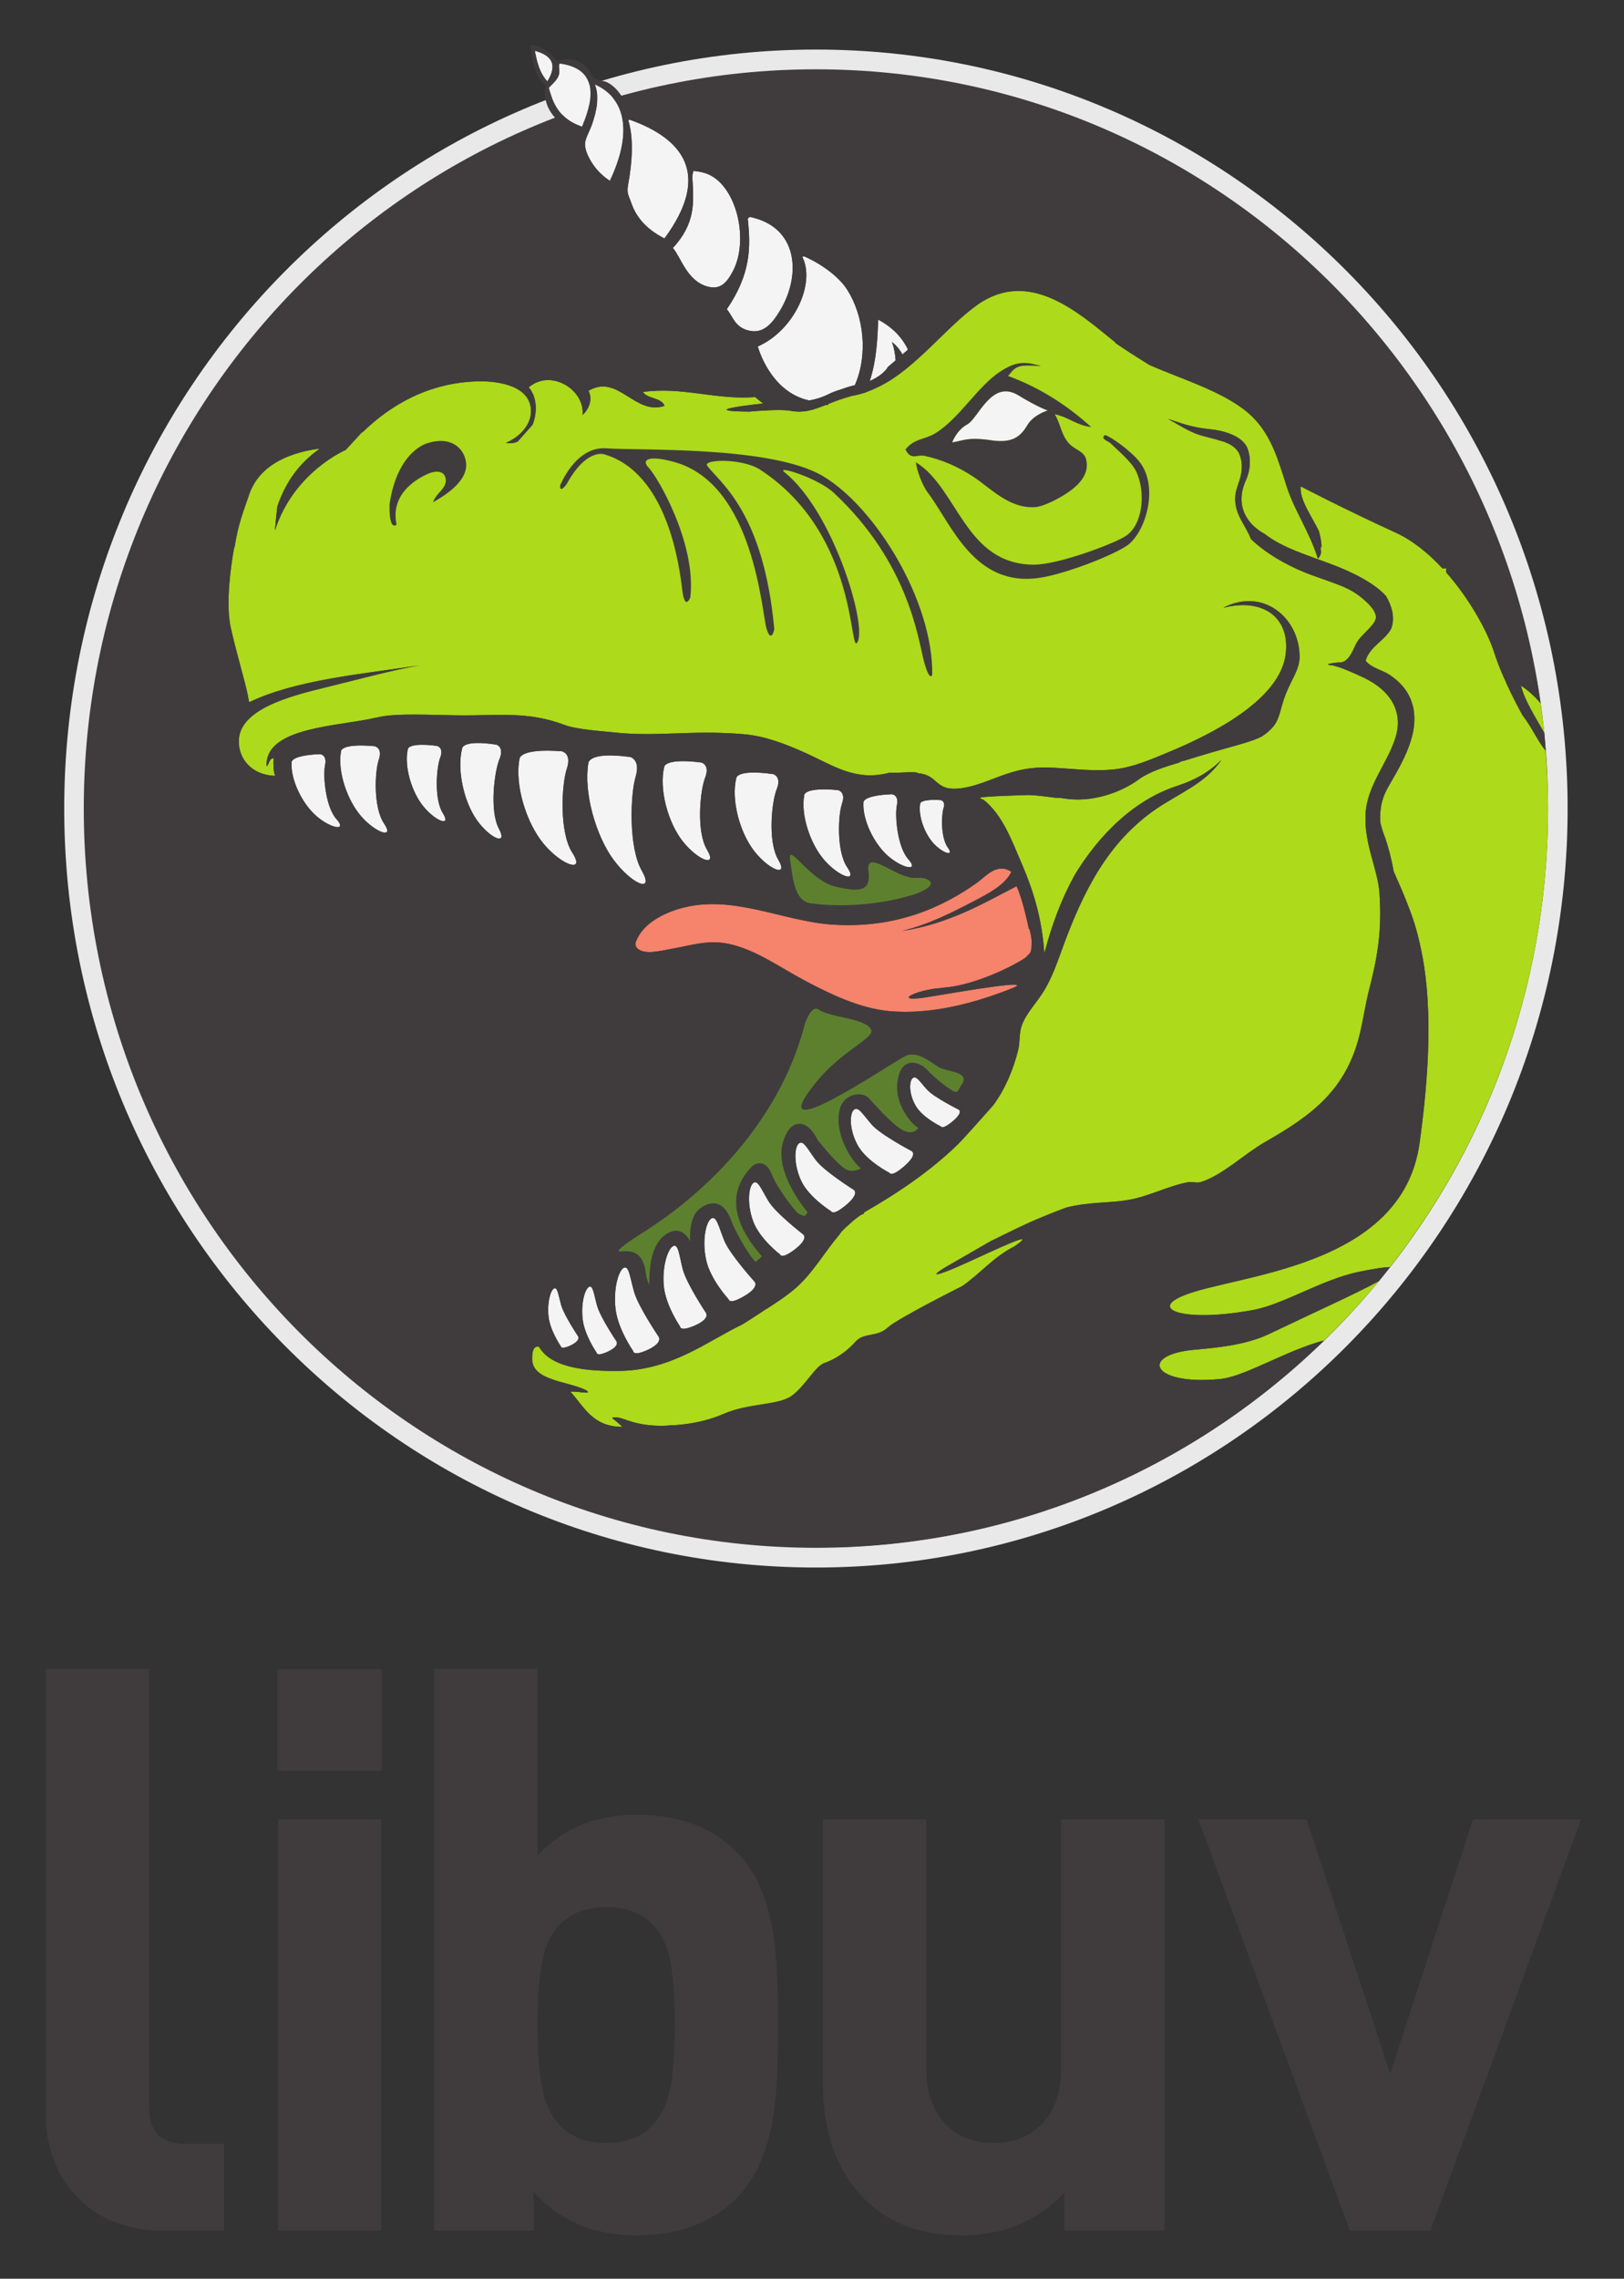 <svg xmlns="http://www.w3.org/2000/svg" role="img" viewBox="-22.84 -21.84 809.68 1135.68"><rect x="-22.84" y="-21.84" width="809.68" height="1135.68" fill="#333333" stroke="none"/><title>libuv logo</title><g><path fill="#403c3d" d="m 418.981,17.088 v 33.107 h 33.903 V 17.088 Z m 0.125,182.786 h 33.657 V 66.023 H 419.106 Z M 843.47,66.023 794.401,199.875 H 768.196 L 718.871,66.023 h 35.196 L 781.297,148.75 808.274,66.023 Z M 707.803,199.875 h -32.628 v -12.332 c -8.736,9.249 -19.871,13.873 -33.397,13.873 -13.193,0 -23.726,-3.937 -31.603,-11.817 -9.079,-9.076 -13.614,-21.75 -13.614,-38.022 V 66.023 h 33.655 v 80.928 c 0,8.396 2.368,14.735 7.108,19.012 3.895,3.598 8.805,5.396 14.728,5.396 6.093,0 11.09,-1.797 14.985,-5.396 4.736,-4.277 7.108,-10.616 7.108,-19.012 V 66.023 h 33.657 z M 548.37,132.821 c 0,-11.817 -0.932,-20.296 -2.793,-25.433 -3.388,-8.564 -9.907,-12.846 -19.557,-12.846 -9.655,0 -16.173,4.282 -19.558,12.846 -1.862,5.137 -2.793,13.616 -2.793,25.433 0,11.819 0.932,20.297 2.793,25.433 3.385,8.737 9.903,13.104 19.558,13.104 9.65,0 16.168,-4.367 19.557,-13.104 1.862,-5.136 2.793,-13.614 2.793,-25.433 z m 33.657,0 c 0,13.703 -0.602,23.981 -1.799,30.83 -1.886,11.133 -5.826,19.697 -11.817,25.688 -8.055,8.057 -18.927,12.075 -32.63,12.075 -13.703,0 -24.834,-4.709 -33.396,-14.13 v 12.589 H 470.013 V 16.955 h 33.655 v 60.889 c 8.021,-8.904 18.779,-13.359 32.265,-13.359 13.656,0 24.496,4.025 32.519,12.075 5.975,5.994 9.9,14.558 11.779,25.69 1.197,6.851 1.796,17.044 1.796,30.572 z m -180.498,67.053 h -19.01 c -12.846,0 -22.78,-4.022 -29.802,-12.074 -6.166,-7.021 -9.247,-15.755 -9.247,-26.205 V 16.955 h 33.655 V 159.542 c 0,8.052 3.897,12.074 11.692,12.074 h 12.712 v 28.259" transform="translate(-525.923 783.879) scale(1.531)"/></g><g><path fill="#e9e9e9" fill-rule="evenodd" d="m 3738.464,3102.304 c 0,-515.819 -417.408,-933.973 -932.288,-933.973 -514.891,0 -932.267,418.155 -932.267,933.973 0,515.851 417.376,934.005 932.267,934.005 514.88,0 932.288,-418.155 932.288,-934.005" transform="matrix(.402 0 0 -.405 -744.129 1637.568)"/><path fill="#403c3d" fill-rule="evenodd" d="m 3714.219,3102.304 c 0,-502.4 -406.539,-909.685 -908.043,-909.685 -501.504,0 -908.021,407.285 -908.021,909.685 0,502.421 406.517,909.707 908.021,909.707 501.504,0 908.043,-407.285 908.043,-909.707" transform="matrix(.402 0 0 -.405 -744.129 1637.568)"/><path fill="#adda1a" d="m 3704.885,3231.947 c -6.848,8.032 -14.731,15.371 -24.277,21.685 4.021,-17.28 17.056,-37.557 28.928,-58.261 -1.259,12.288 -2.912,24.437 -4.651,36.576 z m -429.952,-795.68 c -67.872,-6.24 -52.651,-44.075 32.309,-36.021 31.157,2.955 81.749,35.211 129.205,47.531 23.904,23.104 46.656,47.403 67.925,72.992 -28.8,-15.595 -83.093,-39.819 -135.787,-64.896 -30.197,-14.357 -68.021,-17.248 -93.653,-19.605 z m 436.267,737.184 c -9.824,11.861 -17.739,29.952 -28.331,43.157 -2.475,4.341 -11.317,20.181 -20.32,39.723 -0.747,1.963 -1.44,3.904 -2.549,5.877 l -0.053,-0.075 c -2.613,5.813 -5.152,11.861 -7.509,17.973 l -0.011,0.064 c -1.877,4.853 -3.616,9.728 -5.163,14.549 -7.477,23.456 -28.992,64.032 -59.328,98.101 -0.181,1.952 -0.245,3.808 0.352,5.099 l -5.013,-0.117 c -17.173,18.368 -36.864,34.432 -58.357,44.181 -62.432,28.299 -117.451,56.779 -117.451,56.779 -1.909,-16.128 13.6,-36.736 22.475,-54.837 1.973,-7.125 3.243,-13.877 3.36,-19.648 l -0.565,0.512 c -0.843,-1.835 -0.384,-4.811 -0.096,-7.637 -0.672,-3.051 -1.867,-5.6 -3.883,-7.285 -10.453,33.045 -29.056,59.083 -38.635,88.544 -10.272,31.573 -18.389,61.995 -42.261,85.621 -29.835,29.536 -85.696,45.685 -128.053,64.139 -16.213,9.952 -31.093,19.467 -42.379,27.179 l 0.288,0.427 c -45.013,36.085 -106.229,91.68 -170.88,46.677 -39.019,-27.179 -76.896,-78.987 -122.581,-100.971 -5.013,-2.443 -10.859,-5.035 -17.077,-7.2 l -0.267,-0.309 -1.941,-0.405 c -4.501,-1.461 -9.131,-2.645 -13.739,-3.296 -11.893,-3.221 -21.269,-6.784 -29.397,-9.984 -0.949,-1.781 -2.517,-1.835 -2.901,-1.152 -15.68,-6.144 -27.136,-10.475 -44.896,-7.275 -10.837,1.941 -38.731,-0.011 -50.336,-1.077 0,0 -73.653,-0.053 16.992,9.995 -3.488,2.624 -6.784,5.248 -9.824,7.893 -48.459,-3.851 -90.859,13.173 -139.189,6.24 5.429,-8.757 23.221,-6.624 26.709,-17.12 -36.981,-12.245 -57.547,40.192 -94.283,18.56 5.493,-10.112 0.619,-22.88 -7.371,-29.632 3.093,31.029 -39.424,57.269 -66.731,33.877 10.347,-11.584 10.88,-30.784 4.757,-45.995 l -18.56,-20.8 c -4.352,-1.803 -9.163,-2.528 -14.411,-1.493 17.856,7.861 30.944,22.112 30.997,38.891 0.096,29.664 -36.395,37.632 -66.592,36.789 -59.925,-1.696 -107.083,-28.491 -142.763,-63.072 l 0.256,1.013 -20.693,-22.357 c 0,0 -64.64,-27.04 -87.819,-99.296 0.747,8.907 1.749,18.997 3.04,29.76 10.443,30.325 26.933,52.971 52.736,71.243 -30.613,-3.851 -74.336,-16.576 -87.872,-57.12 -6.357,-18.997 -12.917,-33.173 -18.069,-64.96 l -0.309,0.363 c 0,0 -12.32,-62.56 -4.341,-98.187 6.933,-30.997 16.789,-62.901 21.312,-83.691 0.331,-2.741 0.853,-5.6 1.653,-8.555 57.099,27.2 136.224,34.283 211.029,45.301 -31.232,-5.109 -75.659,-17.216 -118.432,-27.563 -42.677,-10.347 -104.544,-26.453 -105.504,-64.981 -0.565,-22.645 16.416,-42.56 45.205,-43.307 -2.56,5.525 -2.357,13.589 -2.144,21.675 -5.941,-0.491 -4.917,-7.317 -8.608,-9.845 -2.208,43.925 73.205,48.416 122.72,57.088 6.731,1.173 13.099,2.805 19.392,3.947 23.072,4.043 57.365,2.101 94.325,1.557 50.805,-0.715 86.613,5.632 133.376,-11.893 15.019,-5.643 46.656,-7.563 61.899,-9.195 54.059,-5.739 94.272,3.477 160.405,-2.144 26.347,-2.229 52.768,-12.416 77.525,-23.627 34.325,-15.509 61.333,-34.752 103.339,-23.637 15.189,-0.779 30.464,2.08 35.499,-0.779 24.288,-2.165 20.491,-21.131 48.48,-18.891 32.576,2.592 58.261,23.051 96.896,25.611 30.123,1.963 61.856,-5.536 96.896,-1.984 24.288,2.464 48.352,13.173 68.896,21.643 51.829,21.408 137.056,63.413 144.267,120.075 5.845,45.877 -28.747,69.707 -77.515,57.12 49.536,25.76 95.221,-12.725 94.731,-61.045 -0.139,-14.741 -10.464,-28.107 -17.216,-45.28 -6.795,-17.237 -6.944,-29.312 -15.083,-39.36 -4.064,-5.056 -9.312,-9.28 -14.827,-12.789 -9.504,-4.704 -23.211,-8.651 -42.016,-13.813 -27.765,-7.648 -53.899,-15.808 -53.899,-15.808 -4.267,-0.832 -5.931,-1.664 -6.219,-2.411 -17.099,-4.683 -37.707,-11.605 -49.557,-20.245 -22.827,-16.651 -59.488,-29.803 -94.752,-23.573 -3.264,0.587 -5.931,0.704 -8.096,0.469 -11.584,1.515 -22.997,3.115 -34.229,3.52 0,0 -64.149,-1.611 -60.523,-3.765 3.637,-2.208 4.544,-2.155 4.544,-2.155 23.477,-18.549 34.688,-49.472 47.371,-78.72 14.261,-32.907 24.96,-66.805 28,-110.251 9.12,35.243 21.536,67.477 37.6,96.405 20.917,34.336 62.528,88.437 126.507,109.536 22.528,7.072 41.184,17.685 55.499,32.277 -19.723,-29.301 -53.771,-41.739 -81.813,-61.056 -58.187,-40.043 -89.333,-99.072 -116.267,-173.227 -6.144,-16.896 -12.267,-33.749 -21.525,-49.227 -8.939,-14.859 -22.581,-28.245 -28,-43.285 -3.499,-9.696 -2.101,-20.587 -4.299,-29.547 -6.08,-24.757 -16.576,-49.344 -31.136,-68.8 -12.363,-13.888 -37.941,-42.475 -42.805,-46.912 l -0.235,-0.384 c -33.973,-32.981 -74.261,-60.149 -117.472,-84.704 l 0.416,-0.875 -2.325,-1.568 -0.235,0.48 c -5.995,-3.851 -11.392,-8.235 -16.405,-12.96 -5.163,-4.299 -9.504,-8.587 -11.573,-12.085 -17.792,-20.629 -31.467,-44.917 -51.691,-63.531 -11.595,-10.688 -25.291,-19.275 -38.859,-28.128 l 0.096,0.331 c 0,0 -16.267,-11.019 -30.187,-19.403 -42.944,-20.363 -87.296,-56.373 -152.821,-57.152 -35.179,-0.384 -83.435,2.293 -99.061,29.557 0,0 -9.259,4.405 -8.608,-15.755 0.832,-25.717 43.808,-26.475 66.123,-37.173 11.296,-6.549 -10.944,-1.109 -18.741,-2.219 17.152,-18.421 27.328,-43.232 64.587,-43.275 0,0 -8.693,8.128 -11.68,9.771 -2.997,1.621 1.899,4.085 15.243,-0.832 10.944,-4.032 25.227,-7.669 43.915,-7.563 1.205,0 2.379,-0.021 3.637,0 2.944,0.085 6.005,0.277 9.184,0.576 0,0 33.099,0.181 65.035,13.995 31.957,13.824 68.245,10.187 84.949,22.549 16.704,12.352 29.045,36.341 39.925,40 10.901,3.648 26.187,12.085 38.656,26.187 10.624,11.989 26.795,5.216 40.021,17.461 12.043,11.136 92.288,50.997 92.288,50.997 23.851,16.437 38.475,35.712 65.44,49.28 39.104,27.328 -54.24,-19.211 -81.397,-29.749 -33.76,-13.077 -3.275,4.597 -3.275,4.597 l 54.677,31.285 c 16.469,8.075 32.971,16.075 49.813,23.744 10.891,4.64 29.536,12.427 44.096,17.632 28.683,7.264 54.027,5.141 78.197,9.589 25.664,4.704 48.181,17.12 73.205,21.653 3.979,0.704 10.72,-1.344 15.083,0 27.168,8.373 54.347,34.848 79.669,49.205 58.411,33.109 101.664,64.16 118.432,135.851 3.936,16.832 6.304,33.867 10.763,51.157 9.504,36.992 16.555,70.891 12.907,120.085 -2.155,29.237 -19.029,59.605 -17.216,96.469 1.707,34.656 26.027,61.024 36.597,92.523 12.629,37.611 -10.453,63.989 -44.8,78.208 l 0.021,0.032 c 0,0 -25.419,12 -35.211,12.725 -9.803,0.736 5.088,3.264 11.616,3.264 5.013,0 9.355,3.456 12.757,8.811 3.883,5.493 6.059,13.205 10.4,19.019 6.101,8.16 21.216,19.349 21.536,27.541 0.416,10.709 -17.92,25.429 -28,31.52 -17.387,10.517 -45.451,16.939 -68.896,27.563 -26.101,11.787 -44.917,24.811 -58.133,37.387 -7.328,18.859 -21.141,30.613 -19.381,53.163 0.437,5.717 2.539,11.243 4.416,16.992 l 0.789,2.123 c 2.176,7.349 5.173,18.805 0,31.893 -5.163,13.099 -23.957,16.907 -23.957,16.907 l -0.075,-0.011 c -10.187,3.392 -22.272,5.451 -30.699,8.885 -13.301,5.365 -23.755,12.587 -34.144,18.005 12.917,-4.096 28.629,-10.699 52.939,-12.885 10.731,-0.949 40.832,-6.347 46.507,-25.493 l 0.597,-2.155 0.501,-1.909 c 0.245,-1.088 0.427,-2.187 0.597,-3.296 0.192,-1.44 0.405,-2.837 0.437,-4.395 l 0.096,-2.229 c 0.107,-7.637 -1.493,-15.659 -5.088,-23.637 -13.813,-30.667 1.312,-53.877 23.829,-65.877 21.301,-16.736 52.821,-25.931 83.829,-37.579 24.768,-9.291 52.363,-22.976 66.411,-38.752 7.296,-12.629 11.211,-26.528 6.411,-39.744 -7.68,-14.901 -26.123,-21.387 -31.904,-39.616 7.253,-9.216 20.448,-11.253 30.144,-17.696 15.051,-10.037 26.133,-23.509 29.536,-42.859 l 0.192,-2.037 c 0.363,-2.304 0.565,-4.608 0.672,-6.944 0.032,-2.091 -0.053,-4.181 -0.085,-6.272 -1.792,-34.496 -28.267,-70.155 -35.979,-86.613 -8.704,-18.528 -5.984,-37.632 -5.984,-37.632 1.931,-7.467 3.883,-13.376 5.845,-17.973 3.488,-10.197 7.499,-24.491 10.539,-41.344 10.805,-23.883 22.496,-51.669 27.712,-70.496 10.901,-39.264 26.144,-109.12 4.363,-264.032 -21.771,-154.891 -230.133,-161.429 -293.291,-187.637 -43.488,-18.027 5.077,-32.715 87.477,-17.44 37.28,6.933 85.451,37.675 130.677,46.901 19.168,3.915 31.509,5.717 38.496,5.803 122.645,155.093 196.064,351.019 196.064,564.256 0,23.979 -1.205,47.648 -3.019,71.147" transform="matrix(.402 0 0 -.405 -744.129 1637.568)"/><path fill="#f4f4f4" d="m 2695.659,3716.757 c 30.144,43.989 29.547,76.405 26.165,110.048 -0.672,2.091 0.725,2.027 2.443,3.563 59.168,-12.032 63.872,-69.856 38.475,-113.44 -12.053,-20.629 -23.829,-31.499 -42.315,-25.739 -15.307,4.779 -17.397,17.099 -24.768,25.568 z m -24.469,28.075 c -25.045,7.189 -32.299,35.605 -42.4,47.349 27.296,29.152 25.728,54.763 24.661,78.144 -0.267,5.376 -1.237,11.349 0.928,16.651 5.099,-0.427 14.037,-1.728 21.344,-5.611 33.227,-17.579 46.976,-80.469 27.659,-117.44 -8.288,-15.851 -16.683,-23.552 -32.192,-19.093 z m -52.832,59.029 c -22.56,11.339 -35.243,26.453 -41.12,43.616 -3.456,10.048 -6.112,11.264 -3.776,23.744 5.024,26.944 6.709,56.672 -0.011,78.069 l 1.621,0.789 c 65.109,-22.976 102.464,-66.421 43.285,-146.219 z m 171.051,-22.912 c 0.459,1.195 1.515,1.003 2.592,0.747 20.725,-9.152 42.528,-24.523 53.131,-41.163 20.149,-31.573 26.123,-79.051 9.333,-117.216 -7.456,-1.717 -12.256,-3.435 -18.261,-5.568 -1.024,-0.267 -2.091,-0.565 -3.125,-0.939 l -5.589,-2.048 -0.565,-0.235 -0.885,-0.288 0.064,-0.021 c -2.443,-1.067 -4.139,-1.877 -4.139,-1.877 -7.915,-4.053 -16.224,-6.464 -24.128,-7.829 -48.949,10.517 -63.723,66.411 -63.723,66.411 45.728,20.128 71.573,78.123 55.296,110.027 z m 93.92,-76.981 c 18.016,-9.387 30.048,-22.261 36.992,-36.907 -2.229,-1.941 -4.512,-3.936 -6.848,-5.952 -3.083,5.76 -7.339,10.965 -12.939,15.381 2.528,-7.36 3.979,-14.891 4.512,-22.635 -3.349,-2.859 -6.645,-5.664 -9.696,-8.245 -2.805,-5.387 -11.403,-12.501 -22.389,-17.163 8.715,26.507 9.76,54.656 10.368,75.52 z m -332.704,170.784 c -9.355,6.144 -16.64,13.525 -21.899,21.664 -4.16,6.464 -10.005,17.045 -8.747,25.739 0.864,5.984 5.6,14.005 8.011,20.704 6.923,19.221 9.632,36.565 4.203,50.357 39.584,-17.451 45.792,-61.301 18.432,-118.464 z m -75.797,114.464 c 4.555,4.949 8.075,7.403 10.944,12.448 4.715,8.299 0.011,12.512 2.517,17.547 42.528,-5.493 46.187,-35.413 27.829,-77.845 -28.341,9.6 -35.893,28.576 -41.291,47.851 z m -17.291,45.632 c 14.805,-4.117 31.349,-12.544 15.573,-37.728 -9.685,10.368 -12.971,24.053 -15.573,37.728" transform="matrix(.402 0 0 -.405 -744.129 1637.568)"/><path fill="#f6836c" d="m 2697.611,2935.861 c -25.536,5.301 -46.635,-2.059 -68.896,-5.888 -14.805,-2.507 -35.456,-8.523 -44.448,0.757 -3.787,4.491 -0.768,9.088 -0.768,9.088 8.501,21.045 33.237,33.44 53.824,39.371 64.587,18.624 127.157,-15.605 189.483,-19.68 80.32,-5.269 137.909,22.624 178.709,51.179 10.731,7.509 24.928,25.771 43.083,13.781 -7.733,-16.064 -28.235,-26.635 -45.227,-35.435 -29.749,-15.392 -56.139,-28.864 -90.432,-37.408 57.792,8.853 98.869,32.971 142.112,55.136 5.291,-11.136 11.243,-33.461 15.157,-52.373 l 0.544,0.064 c 0,0 3.936,-10.592 2.773,-20.939 0.149,-4.939 -0.843,-9.184 -4.363,-11.52 -1.184,-1.515 -2.613,-2.923 -4.395,-4.096 -15.787,-10.357 -62.624,-33.28 -100.192,-36 -1.237,-0.064 -2.432,-0.224 -3.659,-0.352 l -2.763,-0.779 -0.085,0.523 c -34.069,-3.957 -56.107,-18.027 -12.544,-10.848 43.605,7.2 136.971,23.104 102.955,10.315 l 0.117,0.011 c -42.475,-16.619 -98.197,-32.896 -152.885,-27.563 -35.349,3.435 -71.915,20.811 -103.349,37.408 -31.403,16.565 -61.184,38.347 -94.752,45.248" transform="matrix(.402 0 0 -.405 -744.129 1637.568)"/><path fill="#f4f4f4" d="M2481.312 2511.691c4.352 2.368 5.301-7.669 8.843-20.245 3.552-12.683 21.163-38.731 21.163-38.731 2.507-5.365-7.115-10.656-14.421-13.077-7.211-2.421-7.211 1.163-7.211 1.163 0 0-13.045 18.667-15.061 36.064-2.048 17.205 2.379 32.555 6.688 34.827zm43.349 1.931c5.003 2.699 6.059-8.736 10.08-23.072 4.032-14.389 24.181-44.032 24.181-44.032 2.859-6.08-8.245-12.053-16.629-14.848-8.277-2.731-8.267 1.344-8.267 1.344 0 0-14.912 21.216-17.173 41.003-2.293 19.573 2.848 37.003 7.808 39.605zm43.115 23.467c6.4 3.413 7.712-11.093 12.8-29.237 5.088-18.272 30.784-55.819 30.784-55.819 3.637-7.712-10.613-15.328-21.344-18.827-10.613-3.467-10.581 1.664-10.581 1.664 0 0-18.965 26.88-21.792 51.925-2.859 24.779 3.765 46.933 10.133 50.293zm61.28 26.763c6.496 3.253 7.435-10.773 11.925-28.32 4.597-17.749 29.109-54.24 29.109-54.24 3.413-7.456-11.019-14.709-21.845-18.037-10.688-3.243-10.581 1.728-10.581 1.728 0 0-18.112 26.112-20.213 50.315-2.112 23.989 5.184 45.376 11.605 48.555zm47.211 33.899c6.475 4.245 9.216-9.824 16.181-26.955 7.019-17.195 37.877-50.965 37.877-50.965 4.619-7.168-9.877-16.619-21.035-21.611-10.987-4.875-11.477.309-11.477.309 0 0-22.56 24.139-27.84 48.48-5.227 24.043-.149 46.571 6.293 50.741zm52.021 43.669c5.771 4.768 10.091-7.584 18.987-22.155 9.013-14.859 43.339-41.184 43.339-41.184 5.44-5.909-7.403-16.907-17.675-23.125-10.144-6.123-11.189-1.429-11.189-1.429 0 0-25.099 18.955-33.248 40.469-8.053 21.312-5.877 42.677-.213 47.424zm197.749 129.003c4.459 4 9.141-4.384 17.824-13.877 8.757-9.653 39.499-24.789 39.499-24.789 4.971-3.659-4.907-12.843-12.917-18.368-8-5.536-9.269-2.283-9.269-2.283 0 0-22.645 10.72-31.211 25.344-8.523 14.443-8.384 29.931-3.925 33.973zm-89.419-161.312c-10.08-6.805-11.552-2.368-11.552-2.368 0 0-27.168 16.629-37.003 37.131-9.621 20.203-8.8 41.109-3.232 46.155 5.621 5.067 10.923-6.581 21.077-20.16 10.304-13.803 47.445-36.896 47.445-36.896 5.952-5.355-6.613-17.013-16.736-23.861zm16.512 122.4c5.461 5.12 11.307-5.739 22.219-18.08 11.04-12.629 49.781-32.725 49.781-32.725 6.304-4.757-6.027-16.651-16.021-23.787-9.995-7.157-11.669-2.933-11.669-2.933 0 0-28.331 14.368-39.115 33.419-10.688 18.795-10.709 38.976-5.195 44.107zm107.861 381.184c0 0 6.283-1.056 3.445-9.952-2.827-8.875-3.371-36.405 5.216-48.245 8.64-11.893-5.909-7.381-17.269 4.629-11.381 11.957-19.424 33.973-16.971 48.949 0 0-.651 6.293 25.579 4.619zm-40.139-72.853c13.771-15.392-7.317-11.285-24.971 3.883-17.653 15.136-32.107 44.672-30.773 65.984 0 0-1.803 8.725 35.253 10.229 0 0 9.003-.587 6.219-13.451-2.645-12.832.48-51.371 14.272-66.645zm-75.851-9.824c13.493-19.648-9.941-11.765-27.861 8.267-17.931 20.043-30.037 56.117-25.429 80.437 0 0-.789 10.208 41.685 6.304 0 0 10.176-2.027 5.237-16.277-5.056-14.389-7.093-59.061 6.368-78.731zm-115.211 19.819c-18.123 22.912-28.992 63.349-22.4 89.845 0 0-.149 11.381 45.728 5.013 0 0 10.848-2.752 4.523-18.315-6.336-15.531-11.477-64.683 1.845-87.029 13.312-22.315-11.573-12.533-29.696 10.485zm-88.736 12.107c-18.432 23.147-29.621 64.224-23.093 91.371 0 0-.245 11.509 46.155 5.653 0 0 10.997-2.667 4.672-18.592-6.304-15.915-11.243-66.133 2.293-88.693 13.611-22.592-11.605-12.939-30.027 10.261zm-85.856-22.656c-22.283 30.005-37.216 83.275-31.317 118.592 0 0-.864 15.093 52.245 7.829 0 0 12.747-3.328 6.443-24.213-6.336-20.757-9.227-86.048 7.488-115.317 16.704-29.227-12.555-16.853-34.859 13.109zm-86.016 18.805c-22.187 25.909-36.811 73.216-30.645 105.237 0 0-.832 13.547 52.48 9.461 0 0 12.757-2.453 6.229-21.429-6.443-18.955-9.781-77.867 6.805-103.445 16.651-25.515-12.651-15.765-34.869 10.176zm-83.499 30.048c-16.171 22.56-25.088 62.229-18.251 88.181 0 0 .16 11.125 42.517 4.608 0 0 10.048-2.763 3.701-17.909-6.293-15.221-12.448-63.392-.704-85.355 11.755-21.941-11.083-12.192-27.264 10.475zm-66.123 16.533c-14.891 17.963-24.309 49.653-19.563 70.539 0 0-.373 8.917 36.245 4.203 0 0 8.8-2.08 3.979-14.357-4.629-12.224-7.829-50.933 3.253-68.437 11.029-17.493-8.992-9.888-23.915 8.053zm-76.928-12.384c-17.92 20.043-30.027 56.107-25.429 80.448 0 0-.789 10.187 41.685 6.304 0 0 10.187-2.027 5.237-16.299-5.056-14.379-7.093-59.051 6.379-78.741 13.483-19.637-9.952-11.765-27.872 8.288zm-55.947.768c-17.664 15.147-32.117 44.693-30.784 65.995 0 0-1.803 8.725 35.232 10.219 0 0 9.024-.565 6.251-13.44-2.667-12.843.459-51.381 14.251-66.645 13.771-15.381-7.317-11.307-24.949 3.872M2993.995 3575.104c13.728 7.467 29.92 55.861 63.168 35.765 24.715-14.933 36.491-18.72 36.491-18.72 0 0-17.259-4.853-25.109-17.824-7.861-12.971-17.269-22.955-44.736-18.88-28.843 4.288-34.123-.235-48.64-2.603 0 0 5.077 14.784 18.827 22.261" transform="matrix(.402 0 0 -.405 -744.129 1637.568)"/><path fill="#403c3d" fill-rule="evenodd" d="m 2913.472,3661.109 c -3.083,5.76 -7.339,10.965 -12.939,15.381 2.528,-7.36 3.979,-14.891 4.512,-22.635 -3.349,-2.859 -6.645,-5.664 -9.696,-8.245 -2.805,-5.387 -11.403,-12.501 -22.389,-17.163 8.715,26.507 9.76,54.656 10.368,75.52 18.016,-9.387 30.048,-22.261 36.992,-36.907 -2.229,-1.941 -4.512,-3.936 -6.848,-5.952 z m -59.008,-37.792 c -7.456,-1.717 -12.256,-3.435 -18.261,-5.568 -1.024,-0.267 -2.091,-0.565 -3.125,-0.939 l -5.589,-2.048 -0.565,-0.235 -0.885,-0.288 0.064,-0.021 c -2.443,-1.067 -4.139,-1.877 -4.139,-1.877 -7.915,-4.053 -16.224,-6.464 -24.128,-7.829 -48.949,10.517 -63.723,66.411 -63.723,66.411 45.728,20.128 71.573,78.123 55.296,110.027 0.459,1.195 1.515,1.003 2.592,0.747 20.725,-9.152 42.528,-24.523 53.131,-41.163 20.149,-31.573 26.123,-79.051 9.333,-117.216 z m -134.037,67.872 c -15.307,4.779 -17.397,17.099 -24.768,25.568 30.144,43.989 29.547,76.405 26.165,110.048 -0.672,2.091 0.725,2.027 2.443,3.563 59.168,-12.032 63.872,-69.856 38.475,-113.44 -12.053,-20.629 -23.829,-31.499 -42.315,-25.739 z m -49.237,53.643 c -25.045,7.189 -32.299,35.605 -42.4,47.349 27.296,29.152 25.728,54.763 24.661,78.144 -0.267,5.376 -1.237,11.349 0.928,16.651 5.099,-0.427 14.037,-1.728 21.344,-5.611 33.227,-17.579 46.976,-80.469 27.659,-117.44 -8.288,-15.851 -16.683,-23.552 -32.192,-19.093 z m -52.832,59.029 c -22.56,11.339 -35.243,26.453 -41.12,43.616 -3.456,10.048 -6.112,11.264 -3.776,23.744 5.024,26.944 6.709,56.672 -0.011,78.069 l 1.621,0.789 c 65.109,-22.976 102.464,-66.421 43.285,-146.219 z m -427.221,-634.592 c 0,0 9.024,-0.565 6.251,-13.44 -2.667,-12.843 0.459,-51.381 14.251,-66.645 13.771,-15.381 -7.317,-11.307 -24.949,3.872 -17.664,15.147 -32.117,44.693 -30.784,65.995 0,0 -1.803,8.725 35.232,10.219 z m 26.069,3.467 c 0,0 -0.789,10.187 41.685,6.304 0,0 10.187,-2.027 5.237,-16.299 -5.056,-14.379 -7.093,-59.051 6.379,-78.741 13.483,-19.637 -9.952,-11.765 -27.872,8.288 -17.92,20.043 -30.027,56.107 -25.429,80.448 z m 82.795,2.475 c 0,0 -0.373,8.917 36.245,4.203 0,0 8.8,-2.08 3.979,-14.357 -4.629,-12.224 -7.829,-50.933 3.253,-68.437 11.029,-17.493 -8.992,-9.888 -23.915,8.053 -14.891,17.963 -24.309,49.653 -19.563,70.539 z m 67.435,1.109 c 0,0 0.16,11.125 42.517,4.608 0,0 10.048,-2.763 3.701,-17.909 -6.293,-15.221 -12.448,-63.392 -0.704,-85.355 11.755,-21.941 -11.083,-12.192 -27.264,10.475 -16.171,22.56 -25.088,62.229 -18.251,88.181 z m 71.104,-12.992 c 0,0 -0.832,13.547 52.48,9.461 0,0 12.757,-2.453 6.229,-21.429 -6.443,-18.955 -9.781,-77.867 6.805,-103.445 16.651,-25.515 -12.651,-15.765 -34.869,10.176 -22.187,25.909 -36.811,73.216 -30.645,105.237 z m 85.344,-5.451 c 0,0 -0.864,15.093 52.245,7.829 0,0 12.747,-3.328 6.443,-24.213 -6.336,-20.757 -9.227,-86.048 7.488,-115.317 16.704,-29.227 -12.555,-16.853 -34.859,13.109 -22.283,30.005 -37.216,83.275 -31.317,118.592 z m 94.08,-4.565 c 0,0 -0.245,11.509 46.155,5.653 0,0 10.997,-2.667 4.672,-18.592 -6.304,-15.915 -11.243,-66.133 2.293,-88.693 13.611,-22.592 -11.605,-12.939 -30.027,10.261 -18.432,23.147 -29.621,64.224 -23.093,91.371 z m 89.429,-13.632 c 0,0 -0.149,11.381 45.728,5.013 0,0 10.848,-2.752 4.523,-18.315 -6.336,-15.531 -11.477,-64.683 1.845,-87.029 13.312,-22.315 -11.573,-12.533 -29.696,10.485 -18.123,22.912 -28.992,63.349 -22.4,89.845 z m 84.32,-20.96 c 0,0 -0.789,10.208 41.685,6.304 0,0 10.176,-2.027 5.237,-16.277 -5.056,-14.389 -7.093,-59.061 6.368,-78.731 13.493,-19.648 -9.941,-11.765 -27.861,8.267 -17.931,20.043 -30.037,56.117 -25.429,80.437 z m 108.651,1.216 c 0,0 9.003,-0.587 6.219,-13.451 -2.645,-12.832 0.48,-51.371 14.272,-66.645 13.771,-15.392 -7.317,-11.285 -24.971,3.883 -17.653,15.136 -32.107,44.672 -30.773,65.984 0,0 -1.803,8.725 35.253,10.229 z m 105.152,-109.248 c 10.731,7.509 24.928,25.771 43.083,13.781 -7.733,-16.064 -28.235,-26.635 -45.227,-35.435 -29.749,-15.392 -56.139,-28.864 -90.432,-37.408 57.792,8.853 98.869,32.971 142.112,55.136 5.291,-11.136 11.243,-33.461 15.157,-52.373 l 0.544,0.064 c 0,0 3.936,-10.592 2.773,-20.939 0.149,-4.939 -0.843,-9.184 -4.363,-11.52 -1.184,-1.515 -2.613,-2.923 -4.395,-4.096 -15.787,-10.357 -62.624,-33.28 -100.192,-36 -1.237,-0.064 -2.432,-0.224 -3.659,-0.352 l -2.763,-0.779 -0.085,0.523 c -34.069,-3.957 -56.107,-18.027 -12.544,-10.848 43.605,7.2 136.971,23.104 102.955,10.315 l 0.117,0.011 c -42.475,-16.619 -98.197,-32.896 -152.885,-27.563 -35.349,3.435 -71.915,20.811 -103.349,37.408 -31.403,16.565 -61.184,38.347 -94.752,45.248 -25.536,5.301 -46.635,-2.059 -68.896,-5.888 -14.805,-2.507 -35.456,-8.523 -44.448,0.757 -3.787,4.491 -0.768,9.088 -0.768,9.088 8.501,21.045 33.237,33.44 53.824,39.371 64.587,18.624 127.157,-15.605 189.483,-19.68 80.32,-5.269 137.909,22.624 178.709,51.179 z m -44.523,102.005 c 0,0 6.283,-1.056 3.445,-9.952 -2.827,-8.875 -3.371,-36.405 5.216,-48.245 8.64,-11.893 -5.909,-7.381 -17.269,4.629 -11.381,11.957 -19.424,33.973 -16.971,48.949 0,0 -0.651,6.293 25.579,4.619 z m 9.451,-399.307 c -8,-5.536 -9.269,-2.283 -9.269,-2.283 0,0 -22.645,10.72 -31.211,25.344 -8.523,14.443 -8.384,29.931 -3.925,33.973 4.459,4 9.141,-4.384 17.824,-13.877 8.757,-9.653 39.499,-24.789 39.499,-24.789 4.971,-3.659 -4.907,-12.843 -12.917,-18.368 z m -61.333,-56.469 c -9.995,-7.157 -11.669,-2.933 -11.669,-2.933 0,0 -28.331,14.368 -39.115,33.419 -10.688,18.795 -10.709,38.976 -5.195,44.107 5.461,5.12 11.307,-5.739 22.219,-18.08 11.04,-12.629 49.781,-32.725 49.781,-32.725 6.304,-4.757 -6.027,-16.651 -16.021,-23.787 z m -72.491,-47.808 c -10.08,-6.805 -11.552,-2.368 -11.552,-2.368 0,0 -27.168,16.629 -37.003,37.131 -9.621,20.203 -8.8,41.109 -3.232,46.155 5.621,5.067 10.923,-6.581 21.077,-20.16 10.304,-13.803 47.445,-36.896 47.445,-36.896 5.952,-5.355 -6.613,-17.013 -16.736,-23.861 z m -63.68,-54.155 c -10.144,-6.123 -11.189,-1.429 -11.189,-1.429 0,0 -25.099,18.955 -33.248,40.469 -8.053,21.312 -5.877,42.677 -0.213,47.424 5.771,4.768 10.091,-7.584 18.987,-22.155 9.013,-14.859 43.339,-41.184 43.339,-41.184 5.44,-5.909 -7.403,-16.907 -17.675,-23.125 z m -63.648,-56.736 c -10.987,-4.875 -11.477,0.309 -11.477,0.309 0,0 -22.56,24.139 -27.84,48.48 -5.227,24.043 -0.149,46.571 6.293,50.741 6.475,4.245 9.216,-9.824 16.181,-26.955 7.019,-17.195 37.877,-50.965 37.877,-50.965 4.619,-7.168 -9.877,-16.619 -21.035,-21.611 z m -61.045,-34.965 c -10.688,-3.243 -10.581,1.728 -10.581,1.728 0,0 -18.112,26.112 -20.213,50.315 -2.112,23.989 5.184,45.376 11.605,48.555 6.496,3.253 7.435,-10.773 11.925,-28.32 4.597,-17.749 29.109,-54.24 29.109,-54.24 3.413,-7.456 -11.019,-14.709 -21.845,-18.037 z m -58.229,-30.048 c -10.613,-3.467 -10.581,1.664 -10.581,1.664 0,0 -18.965,26.88 -21.792,51.925 -2.859,24.779 3.765,46.933 10.133,50.293 6.4,3.413 7.712,-11.093 12.8,-29.237 5.088,-18.272 30.784,-55.819 30.784,-55.819 3.637,-7.712 -10.613,-15.328 -21.344,-18.827 z m -47.723,-1.536 c -8.277,-2.731 -8.267,1.344 -8.267,1.344 0,0 -14.912,21.216 -17.173,41.003 -2.293,19.573 2.848,37.003 7.808,39.605 5.003,2.699 6.059,-8.736 10.08,-23.072 4.032,-14.389 24.181,-44.032 24.181,-44.032 2.859,-6.08 -8.245,-12.053 -16.629,-14.848 z m -45.397,7.968 c -7.211,-2.421 -7.211,1.163 -7.211,1.163 0,0 -13.045,18.667 -15.061,36.064 -2.048,17.205 2.379,32.555 6.688,34.827 4.352,2.368 5.301,-7.669 8.843,-20.245 3.552,-12.683 21.163,-38.731 21.163,-38.731 2.507,-5.365 -7.115,-10.656 -14.421,-13.077 z m 53.728,1435.115 c -9.355,6.144 -16.64,13.525 -21.899,21.664 -4.16,6.464 -10.005,17.045 -8.747,25.739 0.864,5.984 5.6,14.005 8.011,20.704 6.923,19.221 9.632,36.565 4.203,50.357 39.584,-17.451 45.792,-61.301 18.432,-118.464 z m -75.797,114.464 c 4.555,4.949 8.075,7.403 10.944,12.448 4.715,8.299 0.011,12.512 2.517,17.547 42.528,-5.493 46.187,-35.413 27.829,-77.845 -28.341,9.6 -35.893,28.576 -41.291,47.851 z m -17.291,45.632 c 14.805,-4.117 31.349,-12.544 15.573,-37.728 -9.685,10.368 -12.971,24.053 -15.573,37.728 z m 1252,-839.477 c -11.872,20.704 -24.907,40.981 -28.928,58.261 9.547,-6.315 17.429,-13.653 24.277,-21.685 -1.429,10.037 -3.115,19.989 -4.875,29.931 -10.357,8.245 -22.005,15.488 -35.723,21.216 -22.069,98.667 -69.557,160.971 -167.115,196.587 -32.704,11.936 -63.68,25.76 -95.936,39.829 1.867,105.024 -119.968,102.816 -195.883,156.875 -33.013,23.573 -70.453,67.061 -108.224,75.104 -73.045,15.573 -117.995,-35.445 -161.131,-71.072 -10.592,11.573 -26.453,22.88 -49.472,33.173 0,0 -41.173,58.827 -60.373,69.888 -1.269,0.736 -2.133,1.408 -2.688,2.059 -10.603,4.992 -23.904,7.797 -33.291,14.016 -9.28,6.112 -11.04,20.565 -20.32,27.563 -4.544,3.413 -11.595,7.115 -17.76,9.589 -7.445,2.997 -20.203,2.443 -27.701,6.549 -9.227,5.067 -9.963,21.547 -16.651,29.728 -7.371,9.035 -16.853,16.427 -32.192,21.589 -6.219,2.069 -15.605,2.208 -21.227,5.227 -6.272,3.392 -7.808,14.027 -12.661,20.544 -11.285,15.211 -30.347,26.997 -52.085,34.688 -4.683,1.653 -10.965,1.653 -14.389,3.957 -4.299,2.88 -4.469,10.379 -7.403,15.616 -4.533,8.085 -10.581,16.299 -20.331,21.323 -4.171,2.176 -10.581,1.973 -14.667,4.299 -4.8,2.752 -6.091,9.472 -10.133,13.408 -8.171,7.979 -17.877,14.037 -38.048,8.864 -7.147,9.269 -16.587,16.715 -31.957,19.883 l -0.469,-0.821 c 1.941,-18.389 4.576,-36.971 18.539,-49.696 -3.541,-21.131 6.379,-36.651 22.411,-49.152 3.861,-3.019 10.261,-4.608 13.568,-8.587 4.384,-5.291 2.571,-16.043 4.48,-22.677 5.931,-20.48 18.571,-39.296 39.584,-54.667 3.072,-2.261 8.939,-3.349 11.605,-6.368 5.867,-6.667 4.16,-17.856 8.587,-25.547 4.651,-8.096 12.576,-17.867 22.357,-25.397 5.365,-4.139 13.365,-6.347 18.379,-11.275 4.064,-3.979 5.184,-11.136 8.085,-17.088 7.84,-16.107 28.597,-34.763 38.56,-51.595 1.312,-2.219 2.347,-4.587 3.211,-6.976 4.149,-8.565 14.187,-26.72 27.872,-35.104 0,0 1.429,-25.205 26.517,-53.941 -50.827,2.752 -99.861,31.531 -137.557,2.944 -10.88,11.893 -45.792,21.227 -60.736,4.533 -11.019,19.211 -69.525,31.467 -80.907,1.109 -83.179,37.387 -183.552,-15.915 -215.819,-69.419 -5.984,-2.859 -11.584,-5.877 -16.875,-8.971 -22.763,6.859 -53.6,9.291 -86.976,-14.816 -32.896,-23.776 -67.285,-130.411 -61.365,-204.245 0.64,-7.904 15.616,-26.581 20.992,-63.989 5.355,-37.12 9.419,-49.301 9.419,-49.301 -7.317,-12.789 -16.043,-18.507 -17.227,-33.472 -2.581,-32.384 25.056,-49.973 50.944,-66.56 9.227,-4.309 19.648,-7.392 30.976,-7.808 6.837,-10.827 33.184,-47.52 76.736,-47.52 1.077,0 2.176,0.075 3.243,0.139 16.629,-14.005 33.984,-17.771 22.005,-0.501 -0.992,1.419 -1.835,3.019 -2.624,4.672 8.011,-4.768 17.696,-9.408 26.336,-10.251 0.171,-0.021 4.245,-1.045 7.616,-1.045 1.216,0 4.779,0 6.037,2.741 1.259,2.773 -1.28,5.739 -2.123,6.699 -3.488,4.021 -7.413,14.496 -10.368,24.277 3.2,-5.867 6.667,-11.424 10.56,-16.224 20.725,-25.483 49.739,-37.547 33.536,-12.171 -5.195,8.117 -8.16,19.189 -9.611,30.944 8.032,-9.899 21.856,-21.429 44.331,-26.027 18.581,-17.696 41.675,-24.939 27.84,-6.123 -3.541,4.811 -5.845,11.019 -7.221,17.792 11.2,-13.461 30.144,-30.752 53.365,-30.752 l 1.696,0.032 0.469,0.021 c 15.936,-10.784 29.28,-12.587 17.355,2.976 -5.163,6.784 -7.979,16.171 -9.248,26.08 10.528,-21.504 30.837,-51.115 65.803,-60.619 0.256,-0.107 6.283,-1.76 11.253,-1.76 3.872,0 6.325,0.992 7.488,3.115 1.696,3.061 -0.533,6.603 -1.269,7.765 -2.251,3.637 -4.352,8.149 -6.165,12.608 15.691,-9.216 27.296,-10.005 15.072,5.013 -6.304,7.744 -9.664,18.667 -11.051,29.952 8.533,-22.837 25.909,-54.912 60.245,-75.936 0.245,-0.117 6.432,-3.019 13.28,-3.019 3.307,0 6.261,0.683 8.811,1.963 2.187,1.141 3.616,2.987 4.203,5.333 1.792,7.157 -4.992,17.333 -5.6,18.165 -2.827,5.568 -8,17.333 -10.549,27.637 l 0.256,-0.213 c 24.811,-20.053 57.024,-29.344 37.152,-9.333 -12.064,12.16 -16.715,33.003 -17.131,50.016 7.253,-20.373 24.875,-55.659 61.376,-62.656 0.245,-0.021 5.899,-1.109 10.08,-1.109 2.315,0 5.109,0.256 6.091,2.496 0.416,0.939 0.587,2.475 -1.067,4.331 -2.731,3.083 -6.603,12.352 -8.661,19.851 1.728,-1.323 3.413,-2.731 5.216,-3.893 17.707,-11.637 38.603,-17.717 41.333,-13.952 5.653,-4.651 14.517,-10.763 26.549,-16.064 1.131,-2.581 2.24,-5.163 3.147,-7.755 0,0 5.611,-15.648 7.776,-24.117 -28.64,7.435 -77.653,21.835 -114.123,13.771 -28.811,-6.357 -103.893,-47.947 -85.739,-77.184 1.216,-1.952 2.763,-3.307 4.544,-4.416 l 1.12,-0.427 c 7.179,-3.829 19.819,-6.069 33.12,-5.963 l 4.832,0.139 c 7.733,0.427 27.979,3.339 34.848,5.568 20.075,6.539 38.016,2.613 38.016,2.613 l -0.267,-0.181 c 14.272,-1.675 29.333,-6.688 44.885,-14.645 16.704,-8.512 39.435,-22.571 45.227,-29.515 10.432,-12.565 -5.557,-42.027 -11.52,-60.171 -0.288,-1.067 -0.651,-2.187 -1.003,-3.296 l -0.416,-1.504 -0.064,0.043 c -0.843,-2.549 -1.877,-5.216 -2.997,-7.947 -1.013,1.28 -1.92,2.517 -2.592,3.669 -5.707,9.632 -8.789,18.059 -11.733,14.187 -2.955,-3.883 -3.093,-19.253 2.517,-33.771 0.576,-1.493 1.28,-2.912 2.037,-4.331 -6.464,-11.861 -14.315,-24.288 -22.592,-36.181 -6.432,6.101 -12.939,12.981 -16.096,18.464 -7.349,12.619 -11.264,23.691 -15.019,18.592 -3.797,-5.056 -3.893,-25.483 3.307,-44.651 2.347,-6.261 5.941,-11.925 9.696,-16.875 -5.707,-7.211 -11.275,-13.877 -16.363,-19.531 -2.283,-2.528 -4.971,-5.355 -7.829,-8.32 -7.851,8.128 -17.792,19.232 -21.813,27.285 -6.997,14.069 -10.603,26.059 -14.581,20.949 -3.968,-5.141 -4.747,-26.741 1.877,-47.627 2.72,-8.555 7.413,-16.363 12.053,-22.72 -8.512,-8.107 -17.76,-16.693 -27.253,-25.376 -5.76,7.659 -11.435,16.064 -14.037,22.507 -6.24,15.211 -9.195,28.107 -13.419,23.168 -4.149,-4.981 -5.973,-27.424 -0.373,-49.792 1.376,-5.515 3.477,-10.816 5.877,-15.723 -9.408,-8.416 -18.507,-16.48 -26.859,-23.797 -2.453,5.344 -4.501,10.4 -5.632,14.571 -4.907,18.112 -6.741,33.067 -11.563,28.491 -4.832,-4.48 -8.939,-28.608 -5.408,-54.251 0.331,-2.453 0.811,-4.896 1.355,-7.339 l -2.357,-2.027 c -5.451,-4.725 -11.392,-10.421 -17.536,-16.683 -1.525,4.821 -2.709,9.323 -3.339,13.067 -3.104,18.88 -3.584,33.973 -8.523,30.368 -4.928,-3.541 -10.827,-26.827 -9.643,-52.875 0.181,-4.096 0.683,-8.235 1.355,-12.288 -7.211,-8.128 -14.347,-16.544 -21.067,-24.725 -3.893,10.005 -7.413,20.373 -8.779,27.851 -3.563,19.765 -4.299,35.627 -9.344,31.733 -4.619,-3.509 -9.685,-24.661 -9.131,-49.269 -5.024,-3.68 -11.541,-20.832 -11.755,-40.277 -0.096,-6.613 1.077,-13.387 2.677,-19.509 -3.253,-4.597 -8.96,-7.776 -12.949,-13.408 -20.587,-28.853 -12.192,-63.221 32.299,-70.869 13.632,-42.091 48.181,-62.517 101.195,-62.987 7.125,-0.075 14.549,2.421 21.525,1.984 7.872,-0.533 14.357,-3.733 21.547,-3.957 38.635,-1.163 58.901,11.125 88.256,19.712 21.92,6.357 44.523,8.416 58.155,13.76 20.875,8.192 30.795,30.688 47.36,41.344 6.165,3.957 17.803,5.824 28,11.797 8.608,5.067 16.053,14.283 23.68,17.707 6.656,3.04 17.76,2.432 25.835,5.92 13.515,5.877 28.459,18.56 45.227,27.584 35.104,18.805 63.68,32.725 101.195,49.184 17.92,7.872 36.885,26.368 47.371,27.563 12.427,1.44 26.901,-8.96 36.597,-7.861 19.755,-23.531 26.645,-56.416 25.813,-98.688 1.173,-0.117 0.309,-10.485 0.309,-10.485 0,0 6.901,-90.763 -134.581,-139.765 -44,-15.232 -124.875,-55.264 -184.949,-86.101 233.504,7.264 444.704,102.752 601.611,254.421 -47.456,-12.32 -98.048,-44.576 -129.205,-47.531 -84.96,-8.053 -100.181,29.781 -32.309,36.021 25.632,2.357 63.456,5.248 93.653,19.605 52.693,25.077 106.987,49.301 135.787,64.896 4.704,5.664 9.205,11.499 13.781,17.28 -6.987,-0.085 -19.328,-1.888 -38.496,-5.803 -45.227,-9.227 -93.397,-39.968 -130.677,-46.901 -82.4,-15.275 -130.965,-0.587 -87.477,17.44 63.157,26.208 271.52,32.747 293.291,187.637 21.781,154.912 6.539,224.768 -4.363,264.032 -5.216,18.827 -16.907,46.613 -27.712,70.496 -3.04,16.853 -7.051,31.147 -10.539,41.344 -1.963,4.597 -3.915,10.507 -5.845,17.973 0,0 -2.72,19.104 5.984,37.632 7.712,16.459 34.187,52.117 35.979,86.613 0.032,2.091 0.117,4.181 0.085,6.272 -0.107,2.336 -0.309,4.64 -0.672,6.944 l -0.192,2.037 c -3.403,19.349 -14.485,32.821 -29.536,42.859 -9.696,6.443 -22.891,8.48 -30.144,17.696 5.781,18.229 24.224,24.715 31.904,39.616 4.8,13.216 0.885,27.115 -6.411,39.744 -14.048,15.776 -41.643,29.461 -66.411,38.752 -31.008,11.648 -62.528,20.843 -83.829,37.579 -22.517,12 -37.643,35.211 -23.829,65.877 3.595,7.979 5.195,16 5.088,23.637 l -0.096,2.229 c -0.032,1.557 -0.245,2.955 -0.437,4.395 -0.171,1.109 -0.352,2.208 -0.597,3.296 l -0.501,1.909 -0.597,2.155 c -5.675,19.147 -35.776,24.544 -46.507,25.493 -24.309,2.187 -40.021,8.789 -52.939,12.885 10.389,-5.419 20.843,-12.64 34.144,-18.005 8.427,-3.435 20.512,-5.493 30.699,-8.885 l 0.075,0.011 c 0,0 18.795,-3.808 23.957,-16.907 5.173,-13.088 2.176,-24.544 0,-31.893 l -0.789,-2.123 c -1.877,-5.749 -3.979,-11.275 -4.416,-16.992 -1.76,-22.549 12.053,-34.304 19.381,-53.163 13.216,-12.576 32.032,-25.6 58.133,-37.387 23.445,-10.624 51.509,-17.045 68.896,-27.563 10.08,-6.091 28.416,-20.811 28,-31.52 -0.32,-8.192 -15.435,-19.381 -21.536,-27.541 -4.341,-5.813 -6.517,-13.525 -10.4,-19.019 -3.403,-5.355 -7.744,-8.811 -12.757,-8.811 -6.528,0 -21.419,-2.528 -11.616,-3.264 9.792,-0.725 35.211,-12.725 35.211,-12.725 l -0.021,-0.032 c 34.347,-14.219 57.429,-40.597 44.8,-78.208 -10.571,-31.499 -34.891,-57.867 -36.597,-92.523 -1.813,-36.864 15.061,-67.232 17.216,-96.469 3.648,-49.195 -3.403,-83.093 -12.907,-120.085 -4.459,-17.291 -6.827,-34.325 -10.763,-51.157 -16.768,-71.691 -60.021,-102.741 -118.432,-135.851 -25.323,-14.357 -52.501,-40.832 -79.669,-49.205 -4.363,-1.344 -11.104,0.704 -15.083,0 -25.024,-4.533 -47.541,-16.949 -73.205,-21.653 -24.171,-4.448 -49.515,-2.325 -78.197,-9.589 -14.56,-5.205 -33.205,-12.992 -44.096,-17.632 -16.843,-7.669 -33.344,-15.669 -49.813,-23.744 l -54.677,-31.285 c 0,0 -30.485,-17.675 3.275,-4.597 27.157,10.539 120.501,57.077 81.397,29.749 -26.965,-13.568 -41.589,-32.843 -65.44,-49.28 0,0 -80.245,-39.861 -92.288,-50.997 -13.227,-12.245 -29.397,-5.472 -40.021,-17.461 -12.469,-14.101 -27.755,-22.539 -38.656,-26.187 -10.88,-3.659 -23.221,-27.648 -39.925,-40 -16.704,-12.363 -52.992,-8.725 -84.949,-22.549 -31.936,-13.813 -65.035,-13.995 -65.035,-13.995 -3.179,-0.299 -6.24,-0.491 -9.184,-0.576 -1.259,-0.021 -2.432,0 -3.637,0 -18.688,-0.107 -32.971,3.531 -43.915,7.563 -13.344,4.917 -18.24,2.453 -15.243,0.832 2.987,-1.643 11.68,-9.771 11.68,-9.771 -37.259,0.043 -47.435,24.853 -64.587,43.275 7.797,1.109 30.037,-4.331 18.741,2.219 -22.315,10.699 -65.291,11.456 -66.123,37.173 -0.651,20.16 8.608,15.755 8.608,15.755 15.627,-27.264 63.883,-29.941 99.061,-29.557 65.525,0.779 109.877,36.789 152.821,57.152 13.92,8.384 30.187,19.403 30.187,19.403 l -0.096,-0.331 c 13.568,8.853 27.264,17.44 38.859,28.128 20.224,18.613 33.899,42.901 51.691,63.531 2.069,3.499 6.411,7.787 11.573,12.085 5.013,4.725 10.411,9.109 16.405,12.96 l 0.235,-0.48 2.325,1.568 -0.416,0.875 c 43.211,24.555 83.499,51.723 117.472,84.704 l 0.235,0.384 c 4.864,4.437 30.443,33.024 42.805,46.912 14.56,19.456 25.056,44.043 31.136,68.8 2.197,8.96 0.8,19.851 4.299,29.547 5.419,15.04 19.061,28.427 28,43.285 9.259,15.477 15.381,32.331 21.525,49.227 26.933,74.155 58.08,133.184 116.267,173.227 28.043,19.317 62.091,31.755 81.813,61.056 -14.315,-14.592 -32.971,-25.205 -55.499,-32.277 -63.979,-21.099 -105.589,-75.2 -126.507,-109.536 -16.064,-28.928 -28.48,-61.163 -37.6,-96.405 -3.04,43.445 -13.739,77.344 -28,110.251 -12.683,29.248 -23.893,60.171 -47.371,78.72 0,0 -0.907,-0.053 -4.544,2.155 -3.627,2.155 60.523,3.765 60.523,3.765 11.232,-0.405 22.645,-2.005 34.229,-3.52 2.165,0.235 4.832,0.117 8.096,-0.469 35.264,-6.229 71.925,6.923 94.752,23.573 11.851,8.64 32.459,15.563 49.557,20.245 0.288,0.747 1.952,1.579 6.219,2.411 0,0 26.133,8.16 53.899,15.808 18.805,5.163 32.512,9.109 42.016,13.813 5.515,3.509 10.763,7.733 14.827,12.789 8.139,10.048 8.288,22.123 15.083,39.36 6.752,17.173 17.077,30.539 17.216,45.28 0.491,48.32 -45.195,86.805 -94.731,61.045 48.768,12.587 83.36,-11.243 77.515,-57.12 -7.211,-56.661 -92.437,-98.667 -144.267,-120.075 -20.544,-8.469 -44.608,-19.179 -68.896,-21.643 -35.04,-3.552 -66.773,3.947 -96.896,1.984 -38.635,-2.56 -64.32,-23.019 -96.896,-25.611 -27.989,-2.24 -24.192,16.725 -48.48,18.891 -5.035,2.859 -20.309,0 -35.499,0.779 -42.005,-11.115 -69.013,8.128 -103.339,23.637 -24.757,11.211 -51.179,21.397 -77.525,23.627 -66.133,5.621 -106.347,-3.595 -160.405,2.144 -15.243,1.632 -46.88,3.552 -61.899,9.195 -46.763,17.525 -82.571,11.179 -133.376,11.893 -36.96,0.544 -71.253,2.485 -94.325,-1.557 -6.293,-1.141 -12.661,-2.773 -19.392,-3.947 -49.515,-8.672 -124.928,-13.163 -122.72,-57.088 3.691,2.528 2.667,9.355 8.608,9.845 -0.213,-8.085 -0.416,-16.149 2.144,-21.675 -28.789,0.747 -45.771,20.661 -45.205,43.307 0.96,38.528 62.827,54.635 105.504,64.981 42.773,10.347 87.2,22.453 118.432,27.563 -74.805,-11.019 -153.931,-18.101 -211.029,-45.301 -0.8,2.955 -1.323,5.813 -1.653,8.555 -4.523,20.789 -14.379,52.693 -21.312,83.691 -7.979,35.627 4.341,98.187 4.341,98.187 l 0.309,-0.363 c 5.152,31.787 11.712,45.963 18.069,64.96 13.536,40.544 57.259,53.269 87.872,57.12 -25.803,-18.272 -42.293,-40.917 -52.736,-71.243 -1.291,-10.763 -2.293,-20.853 -3.04,-29.76 23.179,72.256 87.819,99.296 87.819,99.296 l 20.693,22.357 -0.256,-1.013 c 35.68,34.581 82.837,61.376 142.763,63.072 30.197,0.843 66.688,-7.125 66.592,-36.789 -0.053,-16.779 -13.141,-31.029 -30.997,-38.891 5.248,-1.035 10.059,-0.309 14.411,1.493 l 18.56,20.8 c 6.123,15.211 5.589,34.411 -4.757,45.995 27.307,23.392 69.824,-2.848 66.731,-33.877 7.989,6.752 12.864,19.52 7.371,29.632 36.736,21.632 57.301,-30.805 94.283,-18.56 -3.488,10.496 -21.28,8.363 -26.709,17.12 48.331,6.933 90.731,-10.091 139.189,-6.24 3.04,-2.645 6.336,-5.269 9.824,-7.893 -90.645,-10.048 -16.992,-9.995 -16.992,-9.995 11.605,1.067 39.499,3.019 50.336,1.077 17.76,-3.2 29.216,1.131 44.896,7.275 0.384,-0.683 1.952,-0.629 2.901,1.152 8.128,3.2 17.504,6.763 29.397,9.984 4.608,0.651 9.237,1.835 13.739,3.296 l 1.941,0.405 0.267,0.309 c 6.219,2.165 12.064,4.757 17.077,7.2 45.685,21.984 83.563,73.792 122.581,100.971 64.651,45.003 125.867,-10.592 170.88,-46.677 l -0.288,-0.427 c 11.285,-7.712 26.165,-17.227 42.379,-27.179 42.357,-18.453 98.219,-34.603 128.053,-64.139 23.872,-23.627 31.989,-54.048 42.261,-85.621 9.579,-29.461 28.181,-55.499 38.635,-88.544 2.016,1.685 3.211,4.235 3.883,7.285 -0.288,2.827 -0.747,5.803 0.096,7.637 l 0.565,-0.512 c -0.117,5.771 -1.387,12.523 -3.36,19.648 -8.875,18.101 -24.384,38.709 -22.475,54.837 0,0 55.019,-28.48 117.451,-56.779 21.493,-9.749 41.184,-25.813 58.357,-44.181 l 5.013,0.117 c -0.597,-1.291 -0.533,-3.147 -0.352,-5.099 30.336,-34.069 51.851,-74.645 59.328,-98.101 1.547,-4.821 3.285,-9.696 5.163,-14.549 l 0.011,-0.064 c 2.357,-6.112 4.896,-12.16 7.509,-17.973 l 0.053,0.075 c 1.109,-1.973 1.803,-3.915 2.549,-5.877 9.003,-19.541 17.845,-35.381 20.32,-39.723 10.592,-13.205 18.507,-31.296 28.331,-43.157 -0.565,7.307 -0.939,14.667 -1.664,21.92 z m -881.269,295.563 c 93.088,-86.197 104.544,-179.595 111.691,-206.571 7.04,-26.795 10.475,-17.728 10.475,-17.728 1.291,91.285 -70.901,206.901 -135.851,244.928 -64,37.536 -229.451,31.008 -268.309,34.027 -38.24,2.923 -57.355,-45.792 -57.355,-45.792 -0.491,-10.315 7.925,1.515 7.925,1.515 24.981,45.099 46.944,36.853 46.944,36.853 79.168,-23.168 93.28,-139.669 96.576,-166.677 3.275,-26.784 10.037,-9.344 10.037,-9.344 7.691,67.04 -41.099,148.747 -51.36,159.253 -10.251,10.411 -0.459,16.32 32.245,7.147 98.475,-27.691 107.691,-185.685 113.621,-204.843 5.941,-19.083 9.632,-0.725 9.632,-0.725 -13.312,145.269 -68.437,181.088 -83.125,201.067 -6.101,8.288 43.691,9.536 65.6,-4.747 123.744,-80.085 109.856,-233.483 120.992,-211.584 11.285,22.347 -31.136,161.163 -90.752,208.395 -11.925,9.429 41.376,-7.04 61.013,-25.173 z m 228.896,119.936 c 24.715,-14.933 36.491,-18.72 36.491,-18.72 0,0 -17.259,-4.853 -25.109,-17.824 -7.861,-12.971 -17.269,-22.955 -44.736,-18.88 -28.843,4.288 -34.123,-0.235 -48.64,-2.603 0,0 5.077,14.784 18.827,22.261 13.728,7.467 29.92,55.861 63.168,35.765 z m 2.187,35.68 c 9.035,2.603 38.197,-1.845 19.381,1.973 -18.901,5.291 -30.635,-0.096 -43.051,-7.893 -28.544,-17.867 -51.797,-58.901 -81.835,-76.747 -13.035,-7.797 -25.781,-6.005 -36.619,-19.712 7.019,-14.048 14.144,-5.781 23.701,-7.872 21.184,-4.608 40.704,-12.843 60.288,-25.557 21.685,-14.133 45.173,-40.064 77.515,-37.429 10.315,0.821 29.056,10.827 36.608,15.755 9.429,6.155 31.819,20.843 25.835,43.307 -2.656,9.952 -14.496,11.552 -21.547,19.691 -9.76,11.317 -9.387,22.432 -17.205,35.424 17.045,-3.435 26.805,-13.557 45.195,-15.755 -28.96,26.016 -62.336,48 -103.339,63.008 3.072,1.749 5.035,8.907 15.072,11.808 z M 2372.224,3528.427 c -2.336,17.259 -18.56,32.587 -47.371,23.637 0,0 -37.248,-8.512 -47.392,-74.496 0,0 -1.771,-33.291 8.64,-25.931 -8.768,40 29.195,58.123 37.899,62.187 12.245,5.472 22.368,3.627 23.136,-6.795 0.843,-11.243 -11.989,-16.213 -15.829,-27.808 13.621,7.701 44.085,25.739 40.917,49.205 z m 712.864,-141.963 c 29.163,4.661 83.744,24.853 105.643,38.56 23.765,14.859 41.429,71.851 17.205,103.403 -10.848,14.123 -36.821,32.032 -43.072,33.472 -7.125,-4.139 4.48,-7.904 6.453,-9.835 8.213,-8.107 26.539,-22.944 32.299,-35.435 11.765,-25.547 8.16,-64.64 -12.928,-78.773 -14.208,-9.493 -83.701,-35.467 -114.101,-35.424 -85.515,0.117 -94.197,94.176 -146.421,125.995 0.928,-8.992 7.488,-27.872 14.955,-37.632 29.365,-38.4 57.419,-117.557 139.968,-104.331" transform="matrix(.402 0 0 -.405 -744.129 1637.568)"/><path fill="#5d802f" d="M2595.552 2528.651c.469-4.459 2.475-8.747 3.883-12.832.288 20.789 1.163 51.147 22.923 63.925 3.413 1.984 6.805 3.029 10.155 3.029 8.544 0 14.016-6.027 17.451-12.821-.373 16.907 2.059 33.141 13.28 40.821 5.525 3.829 10.667 5.675 15.584 5.675 14.091 0 19.776-14.56 22.827-22.379.501-1.227.917-2.325 1.355-3.317 5.792-13.248 21.227-40.277 28.448-46.219 2.859 2.272 6.432 5.227 7.552 6.848-.395.533-1.056 1.248-1.899 2.24-44.864 51.925-30.987 86.859-11.413 107.04 1.397 1.611 5.088 5.173 10.528 5.173 6.677 0 11.893-4.864 15.499-14.389 5.685-15.04 28.277-44.384 32.587-47.392l1.056-.523c2.208-1.12 4.971-2.517 6.549-2.517l1.28.789c1.408 1.504 2.155 2.827 2.571 3.819-9.408 11.371-41.771 53.877-29.792 88.16 1.771 5.099 7.189 20.629 19.893 20.629 11.723 0 19.595-14.069 22.283-19.669 6.869-8.757 25.045-30.411 34.709-36.107 2.389-1.355 5.099-2.08 8.064-2.08 4.779 0 8.917 1.792 10.955 2.997-11.36 8.576-33.408 42.571-26.325 72.096 3.136 13.12 14.155 18.997 23.68 18.997 4.661 0 8.8-1.355 11.659-3.851 1.077-.928 3.317-3.349 6.336-6.688 8.395-9.184 28.021-30.784 39.755-34.955 2.283-.8 4.363-1.227 6.261-1.227 4.405 0 7.317 2.229 10.133 5.141-.779.597-1.771 1.301-3.051 2.155-5.301 3.584-31.744 30.709-20.853 64.64 3.968 12.405 12.811 13.739 16.427 13.739 8.48 0 16.192-6.229 19.403-9.931 5.707-6.496 28.544-25.675 34.304-26.08 4.277.757 2.4 2.891 8.864 11.061 5.333 12.267-11.179 12.885-26.816 17.909-8.544 2.741-27.552 23.328-44.693 15.104-17.131-8.203-183.712-121.259-110.229-31.701 30.923 37.675 71.125 53.707 68.149 63.413-4.544 14.752-51.413 15.669-64.8 25.387-6.965 5.045-12.971-5.749-17.141-15.68-41.611-163.136-187.499-249.408-201.376-258.645 0 0-38.347-23.509-28.299-23.125 10.059.363 28.821 3.883 32.288-28.661M2930.357 2997.419C2863.68 2976.096 2803.339 2985.28 2803.339 2985.28c-23.659.555-25.579 29.376-29.088 53.312-3.584 24.533 23.541-25.067 56.736-32.512 31.605-7.189 43.52-4.875 40.32 19.616-3.424 25.664 29.653-3.893 49.621-7.616 0 0 2.453-1.579 12.8-1.024 10.325.565 29.312-7.371-3.371-19.637" transform="matrix(.402 0 0 -.405 -744.129 1637.568)"/></g></svg>